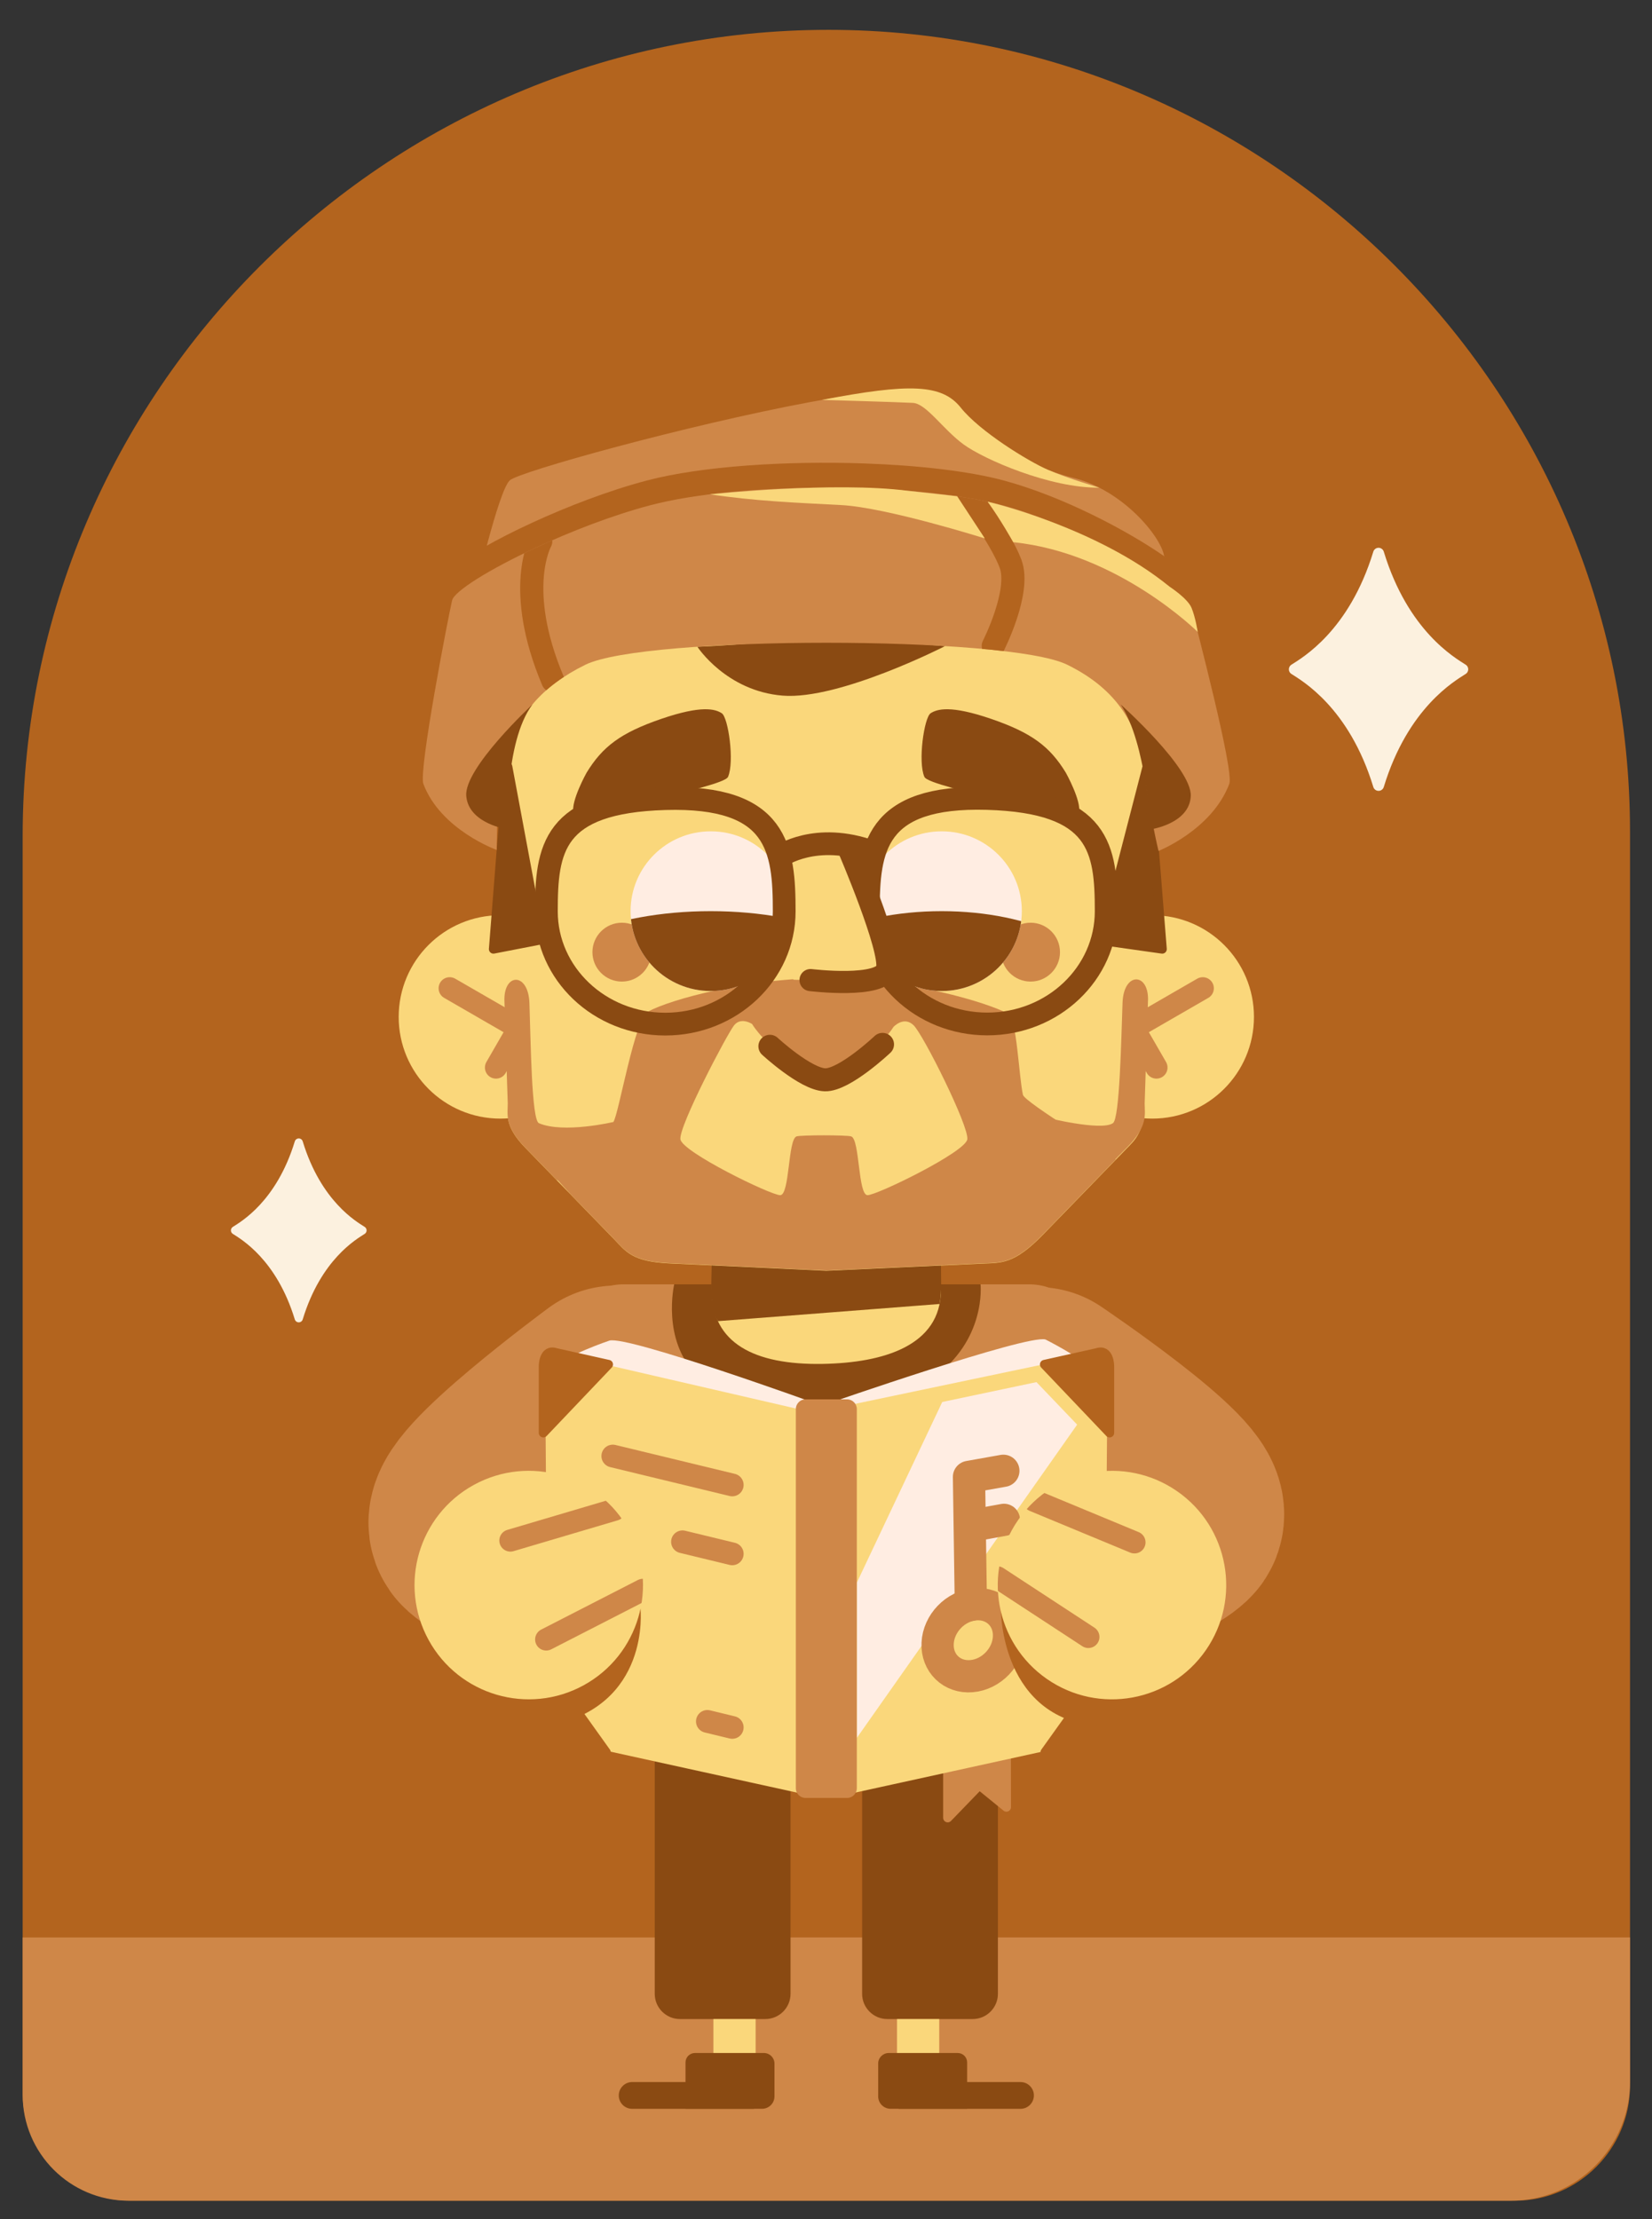 <svg xmlns="http://www.w3.org/2000/svg" xmlns:xlink="http://www.w3.org/1999/xlink" id="Camada_1" x="0px" y="0px" viewBox="0 0 562.08 754.77" style="enable-background:new 0 0 562.08 754.77;" xml:space="preserve"><rect x="0" y="0" width="562.08" height="754.77" fill="#333333" stroke="none"/><style type="text/css">	.st0{fill:#B3641E;}	.st1{fill:#CF8748;}	.st2{fill:none;stroke:#FCF1DF;stroke-width:3.721;stroke-linecap:round;stroke-linejoin:round;stroke-miterlimit:22.926;}	.st3{fill-rule:evenodd;clip-rule:evenodd;fill:#FCF1DF;}	.st4{fill:none;stroke:#FCF1DF;stroke-width:2.816;stroke-linecap:round;stroke-linejoin:round;stroke-miterlimit:22.926;}	.st5{fill-rule:evenodd;clip-rule:evenodd;fill:#CF8748;}	.st6{fill:none;stroke:#CF8748;stroke-width:77.412;stroke-linecap:round;stroke-linejoin:round;stroke-miterlimit:22.926;}	.st7{fill-rule:evenodd;clip-rule:evenodd;fill:#8A4A12;}	.st8{fill-rule:evenodd;clip-rule:evenodd;fill:#FAD77B;}	.st9{fill-rule:evenodd;clip-rule:evenodd;fill:#FFEDE2;}	.st10{fill:none;stroke:#FAD77B;stroke-width:7.741;stroke-linecap:round;stroke-linejoin:round;stroke-miterlimit:22.926;}	.st11{fill-rule:evenodd;clip-rule:evenodd;fill:#B3641E;}	.st12{fill:none;stroke:#B3641E;stroke-width:3.096;stroke-linecap:round;stroke-linejoin:round;stroke-miterlimit:22.926;}	.st13{fill:none;stroke:#CF8748;stroke-width:7.74;stroke-linecap:round;stroke-linejoin:round;stroke-miterlimit:22.926;}	.st14{fill:none;stroke:#CF8748;stroke-width:3.096;stroke-linecap:round;stroke-linejoin:round;stroke-miterlimit:22.926;}	.st15{fill:none;stroke:#CF8748;stroke-width:10.968;stroke-linecap:round;stroke-linejoin:round;stroke-miterlimit:22.926;}	.st16{fill:none;stroke:#CF8748;stroke-width:10.943;stroke-linecap:round;stroke-linejoin:round;stroke-miterlimit:22.926;}			.st17{clip-path:url(#SVGID_00000134240188359324530840000005590036186357500857_);fill:none;stroke:#CF8748;stroke-width:7.54;stroke-linecap:round;stroke-linejoin:round;stroke-miterlimit:22.926;}			.st18{clip-path:url(#SVGID_00000134240188359324530840000005590036186357500857_);fill:none;stroke:#CF8748;stroke-width:7.54;stroke-linecap:round;stroke-linejoin:round;stroke-miterlimit:22.926;}			.st19{clip-path:url(#SVGID_00000124151465404372189530000004906823178692103308_);fill:none;stroke:#CF8748;stroke-width:7.54;stroke-linecap:round;stroke-linejoin:round;stroke-miterlimit:22.926;}	.st20{fill:none;stroke:#CF8748;stroke-width:7.54;stroke-linecap:round;stroke-linejoin:round;stroke-miterlimit:22.926;}			.st21{clip-path:url(#SVGID_00000183970274267018072470000000557708785281937338_);fill-rule:evenodd;clip-rule:evenodd;fill:#8A4A12;}			.st22{clip-path:url(#SVGID_00000030471422112043550690000006385043812164469152_);fill-rule:evenodd;clip-rule:evenodd;fill:#8A4A12;}	.st23{fill:none;stroke:#8A4A12;stroke-width:3.096;stroke-linecap:round;stroke-linejoin:round;stroke-miterlimit:22.926;}	.st24{fill:none;stroke:#8A4A12;stroke-width:7.824;stroke-linecap:round;stroke-linejoin:round;stroke-miterlimit:22.926;}			.st25{clip-path:url(#SVGID_00000098188914924983158210000016757187884722686612_);fill:none;stroke:#B3641E;stroke-width:7.882;stroke-linecap:round;stroke-linejoin:round;stroke-miterlimit:22.926;}	.st26{fill:none;stroke:#8A4A12;stroke-width:7.741;stroke-linecap:round;stroke-linejoin:round;stroke-miterlimit:22.926;}	.st27{fill:none;stroke:#8A4A12;stroke-width:7.529;stroke-linecap:round;stroke-linejoin:round;stroke-miterlimit:22.926;}</style><g>	<path class="st0" d="M515.49,748.54H44.36c-20.16,0-36.65-16.49-36.65-36.65V284.36c0-150.82,123.4-274.21,274.21-274.21h0  c149.97,0,272.68,122.71,272.68,272.68v426.59C554.6,730.93,537,748.54,515.49,748.54z"></path>	<path class="st1" d="M514.08,748.54H43.72c-19.89,0-36.01-16.12-36.01-36.01v-53.54H554.6v49.04  C554.6,730.39,536.46,748.54,514.08,748.54z"></path>	<g>		<path class="st2" d="M440.39,227.66c3.77-2.43,20.2-11.8,28.65-39.48c8.44,27.68,24.88,37.05,28.65,39.48   c-3.77,2.43-20.2,11.8-28.65,39.48C460.59,239.46,444.16,230.1,440.39,227.66z"></path>		<path class="st3" d="M440.39,227.66c3.77-2.43,20.2-11.8,28.65-39.48c8.44,27.68,24.88,37.05,28.65,39.48   c-3.77,2.43-20.2,11.8-28.65,39.48C460.59,239.46,444.16,230.1,440.39,227.66z"></path>	</g>	<g>		<path class="st4" d="M79.98,418.5c2.85-1.84,15.29-8.93,21.67-29.87c6.39,20.94,18.82,28.03,21.67,29.87   c-2.85,1.84-15.29,8.93-21.67,29.87C95.26,427.43,82.83,420.34,79.98,418.5z"></path>		<path class="st3" d="M79.98,418.5c2.85-1.84,15.29-8.93,21.67-29.87c6.39,20.94,18.82,28.03,21.67,29.87   c-2.85,1.84-15.29,8.93-21.67,29.87C95.26,427.43,82.83,420.34,79.98,418.5z"></path>	</g>	<g>		<path class="st5" d="M212.11,436.85H350.2c11.27,0,20.49,9.22,20.49,20.49v69.43c0,11.27-9.22,20.49-20.49,20.49H212.11   c-11.27,0-20.49-9.22-20.49-20.49v-69.43C191.62,446.07,200.84,436.85,212.11,436.85"></path>		<path class="st6" d="M209.68,475.97c0,0-51.24,37.73-45.1,43.18c6.14,5.45,29.76,13,29.76,13"></path>		<path class="st6" d="M352.99,476.5c0,0,50.7,34.2,44.76,39.78c-5.94,5.58-29.27,13.63-29.27,13.63"></path>		<path class="st7" d="M229.39,436.85c0,0-4.37,18.9,7.61,30.75c11.98,11.85,61.3,14.28,80.01,1.35   c18.71-12.93,16.61-32.1,16.61-32.1H229.39z"></path>		<g>			<path class="st8" d="M242.15,418.5h77.99v20.27c0,18.91-19.47,24.76-40.1,25.14c-23.56,0.44-37.9-7.18-37.9-25.14V418.5z"></path>			<path class="st7" d="M244.28,449.37l75.41-5.84c0.81-4.66,0.45-9.74,0.45-14.9h-77.99C242.12,437.13,241.2,444.47,244.28,449.37"></path>		</g>		<rect x="222.77" y="547.25" class="st7" width="116.77" height="46.95"></rect>		<g>			<path class="st7" d="M301.9,547.25h29.06c4.72,0,8.57,3.86,8.57,8.57v122.36c0,4.72-3.86,8.57-8.57,8.57H301.9    c-4.72,0-8.57-3.86-8.57-8.57V555.82C293.33,551.11,297.19,547.25,301.9,547.25"></path>			<rect x="305.2" y="686.76" class="st8" width="14.37" height="18.22"></rect>			<path class="st7" d="M325.86,698.3h-23.48c-1.98,0-3.59,1.62-3.59,3.59v11.16c0,2.33,1.9,4.23,4.23,4.23h26.04v-15.78    C329.07,699.75,327.63,698.3,325.86,698.3"></path>			<path class="st7" d="M347.22,708.18h-41.51v9.11h41.51c2.51,0,4.55-2.05,4.55-4.55C351.78,710.23,349.73,708.18,347.22,708.18"></path>		</g>		<g>			<path class="st7" d="M231.34,547.25h29.06c4.72,0,8.57,3.86,8.57,8.57v122.36c0,4.72-3.86,8.57-8.57,8.57h-29.06    c-4.72,0-8.57-3.86-8.57-8.57V555.82C222.77,551.11,226.63,547.25,231.34,547.25"></path>			<rect x="242.73" y="686.76" class="st8" width="14.37" height="18.22"></rect>			<path class="st7" d="M236.44,698.3h23.48c1.98,0,3.59,1.62,3.59,3.59v11.16c0,2.33-1.9,4.23-4.23,4.23h-26.04v-15.78    C233.24,699.75,234.68,698.3,236.44,698.3"></path>			<path class="st7" d="M215.08,708.18h41.51v9.11h-41.51c-2.51,0-4.55-2.05-4.55-4.55C210.53,710.23,212.58,708.18,215.08,708.18"></path>		</g>		<g>			<path class="st9" d="M207.37,455.98c0,0-14.36,4.78-20.92,10.16l91.81,25.71v-14.24C278.27,477.62,213.72,454.25,207.37,455.98"></path>			<polygon class="st8" points="189.32,464.25 272.26,483.4 273.91,606.37 190.32,588.02    "></polygon>			<polygon class="st10" points="189.32,464.25 272.26,483.4 273.91,606.37 190.32,588.02    "></polygon>			<path class="st11" d="M189.16,460.1l17.86,3.99l-22.16,23.28v-22.72C184.85,464.64,184.85,458.66,189.16,460.1z"></path>			<path class="st12" d="M189.16,460.1l17.86,3.99l-22.16,23.28v-22.72C184.85,464.64,184.85,458.66,189.16,460.1z"></path>			<path class="st11" d="M188.01,592.26l18.24,3.73l-22.55-31.54v22.72C183.7,587.17,183.32,590.79,188.01,592.26z"></path>			<path class="st12" d="M188.01,592.26l18.24,3.73l-22.55-31.54v22.72C183.7,587.17,183.32,590.79,188.01,592.26z"></path>			<line class="st13" x1="249.14" y1="505.08" x2="208.5" y2="495.25"></line>			<line class="st13" x1="249.14" y1="528.52" x2="232.21" y2="524.42"></line>			<line class="st13" x1="249.14" y1="587.56" x2="240.68" y2="585.51"></line>		</g>		<g>			<polygon class="st5" points="342.39,591.95 342.43,614.67 333.21,607.17 322.45,618.3 322.45,596.35    "></polygon>			<polygon class="st14" points="342.39,591.95 342.43,614.67 333.21,607.17 322.45,618.3 322.45,596.35    "></polygon>			<path class="st9" d="M355.7,455.6c0,0,10.71,5.36,17.26,10.74l-91.82,25.71v-14.46C281.15,477.59,349.35,453.87,355.7,455.6"></path>			<polygon class="st8" points="372.98,464.25 288.12,482.05 289.07,606.19 371.98,588.02    "></polygon>			<polygon class="st10" points="372.98,464.25 288.12,482.05 289.07,606.19 371.98,588.02    "></polygon>			<path class="st11" d="M373.24,460.1l-17.86,3.99l22.16,23.28v-22.72C377.54,464.64,377.54,458.66,373.24,460.1z"></path>			<path class="st12" d="M373.24,460.1l-17.86,3.99l22.16,23.28v-22.72C377.54,464.64,377.54,458.66,373.24,460.1z"></path>			<path class="st11" d="M373.81,592.26l-18.24,3.73l22.55-31.54v22.72C378.12,587.17,378.5,590.79,373.81,592.26z"></path>			<path class="st12" d="M373.81,592.26l-18.24,3.73l22.55-31.54v22.72C378.12,587.17,378.5,590.79,373.81,592.26z"></path>			<polygon class="st9" points="320.59,476.87 291.52,538.34 291.52,591.14 366.49,484.57 352.65,470.11    "></polygon>			<path class="st15" d="M331.75,545.68c6.7-0.57,11.88,4.44,11.55,11.19c-0.32,6.75-6.02,12.68-12.73,13.25    c-6.71,0.57-11.88-4.44-11.55-11.19C319.34,552.18,325.04,546.25,331.75,545.68z"></path>			<polyline class="st15" points="330.33,545.88 329.69,502.35 341.38,500.27    "></polyline>			<line class="st16" x1="341.58" y1="516.95" x2="332.64" y2="518.58"></line>		</g>		<path class="st5" d="M274.07,475.97h14.16c1.81,0,3.29,1.48,3.29,3.29v128.99c0,1.81-1.48,3.29-3.29,3.29h-14.16   c-1.81,0-3.29-1.48-3.29-3.29V479.25C270.78,477.45,272.26,475.97,274.07,475.97"></path>		<path class="st11" d="M217.92,547.25c0,0,3.63,33.1-31.39,39.83l-0.1-14.34L217.92,547.25z"></path>		<path class="st11" d="M340.52,547.25c0,0-0.31,38.49,35.15,40.02l0.1-14.53L340.52,547.25z"></path>		<g>			<path class="st8" d="M161.25,505.05c18.83-10.3,42.45-3.39,52.75,15.43c10.3,18.83,3.39,42.45-15.43,52.75    c-18.83,10.3-42.45,3.39-52.75-15.43C135.51,538.97,142.42,515.36,161.25,505.05"></path>			<g>				<g>					<defs>						<path id="SVGID_1_" d="M161.25,505.05c18.83-10.3,42.45-3.39,52.75,15.43c10.3,18.83,3.39,42.45-15.43,52.75       c-18.83,10.3-42.45,3.39-52.75-15.43C135.51,538.97,142.42,515.36,161.25,505.05"></path>					</defs>					<clipPath id="SVGID_00000027605852543344135350000015562117891569456039_">						<use xlink:href="#SVGID_1_" style="overflow:visible;"></use>					</clipPath>											<line style="clip-path:url(#SVGID_00000027605852543344135350000015562117891569456039_);fill:none;stroke:#CF8748;stroke-width:7.54;stroke-linecap:round;stroke-linejoin:round;stroke-miterlimit:22.926;" x1="173.66" y1="523.99" x2="209.12" y2="513.5"></line>											<line style="clip-path:url(#SVGID_00000027605852543344135350000015562117891569456039_);fill:none;stroke:#CF8748;stroke-width:7.54;stroke-linecap:round;stroke-linejoin:round;stroke-miterlimit:22.926;" x1="185.84" y1="557.64" x2="218.75" y2="540.77"></line>				</g>			</g>		</g>		<g>			<path class="st8" d="M400.49,507.21c17.64,12.23,22.02,36.45,9.79,54.08c-12.23,17.64-36.45,22.02-54.08,9.79    c-17.64-12.23-22.02-36.45-9.78-54.08C358.64,499.36,382.85,494.98,400.49,507.21"></path>			<g>				<defs>					<path id="SVGID_00000011002738224936437880000003915558716951682434_" d="M400.49,507.21c17.64,12.23,22.02,36.45,9.79,54.08      c-12.23,17.64-36.45,22.02-54.08,9.79c-17.64-12.23-22.02-36.45-9.78-54.08C358.64,499.36,382.85,494.98,400.49,507.21"></path>				</defs>				<clipPath id="SVGID_00000026159223573751865760000001631521321403711642_">					<use xlink:href="#SVGID_00000011002738224936437880000003915558716951682434_" style="overflow:visible;"></use>				</clipPath>									<line style="clip-path:url(#SVGID_00000026159223573751865760000001631521321403711642_);fill:none;stroke:#CF8748;stroke-width:7.54;stroke-linecap:round;stroke-linejoin:round;stroke-miterlimit:22.926;" x1="385.99" y1="524.61" x2="351.82" y2="510.44"></line>									<line style="clip-path:url(#SVGID_00000026159223573751865760000001631521321403711642_);fill:none;stroke:#CF8748;stroke-width:7.54;stroke-linecap:round;stroke-linejoin:round;stroke-miterlimit:22.926;" x1="370.31" y1="556.78" x2="339.36" y2="536.53"></line>			</g>		</g>		<g>			<path class="st8" d="M170.24,311.3c19.1,0,34.58,15.48,34.58,34.59c0,19.1-15.48,34.59-34.58,34.59    c-19.1,0-34.59-15.48-34.59-34.59C135.66,326.79,151.14,311.3,170.24,311.3"></path>			<polyline class="st20" points="153,336.15 176.49,349.71 168.76,363.11    "></polyline>		</g>		<g>			<path class="st8" d="M392.06,311.3c-19.1,0-34.59,15.48-34.59,34.59c0,19.1,15.48,34.59,34.59,34.59    c19.1,0,34.59-15.48,34.59-34.59C426.65,326.79,411.16,311.3,392.06,311.3"></path>			<polyline class="st20" points="409.23,336.15 385.74,349.71 393.47,363.11    "></polyline>		</g>		<path class="st8" d="M172.77,215.14h108.39h108.39v158.69c0,11.21-3.37,13.9-6.29,16.9l-28.39,29.23   c-9.95,10.24-14.32,9.55-20.83,9.85l-52.87,2.43l-53.39-2.51c-12.78-0.6-14.82-4.04-18.9-8.28l-30.24-31.13   c-6.97-7.17-5.89-11.2-5.86-14.86v-51.62V215.14z"></path>		<g>			<path class="st5" d="M379.61,394.39l-24.76,25.49c-9.95,10.24-14.32,9.55-20.83,9.85l-52.39,2.41l-1.02-0.03l-4.73-0.2    l-48.12-2.26c-12.78-0.6-14.82-4.04-18.9-8.28l-14.77-15.2l-12.17-13.37c-0.47-0.4,25.64-9.64,26.78-11.18    c1.8-2.46,7.37-35.79,11.87-37.58c7.41-4.05,34.45-11.56,61.26-11.34c27.17,0.23,54.13,8.24,61.32,12.17    c2.77,1.52,3.52,21.26,4.89,27.5C348.63,375,378.73,392.95,379.61,394.39 M280.31,367.67c-3.6,0.05-19.14-10.89-24.42-19.37    c0,0-3.74-2.5-6.1,0.42c-2.37,2.92-18.94,34.48-18.28,38.81c0.65,4.33,30.69,18.99,33.95,18.99c3.26,0,2.61-18.99,5.55-19.99    c1.45-0.49,17.16-0.49,18.61,0c2.94,1,2.29,19.99,5.55,19.99c3.26,0,33.3-14.66,33.95-18.99c0.65-4.33-14.94-35.57-18.28-38.81    c-3.35-3.25-6.84,0.58-6.84,0.58C300.84,354.38,287.5,367.75,280.31,367.67z"></path>			<path class="st5" d="M189.3,401.24l-10.68-10.99c-6.97-7.17-5.89-11.2-5.86-14.86l-1.15-35.43c0-9.11,8.15-9.14,8.52,1.18    c0.46,12.58,0.69,39.81,3.23,40.9c8.4,3.59,25.33-0.41,25.33-0.41l-18.2,20.2L189.3,401.24z"></path>			<path class="st5" d="M372.65,401.24l10.86-10.99c7.09-7.17,5.99-11.2,5.95-14.86l1.15-35.56c0-9.11-8.29-9.14-8.67,1.18    c-0.46,12.58-0.96,39.44-3.27,41.02c-4.1,2.82-23.37-2.07-23.37-2.07l16.11,21.86L372.65,401.24z"></path>		</g>		<path class="st5" d="M211.58,313.85c5.53,0,10.01,4.48,10.01,10.01c0,5.53-4.48,10.01-10.01,10.01c-5.53,0-10.01-4.48-10.01-10.01   C201.58,318.33,206.06,313.85,211.58,313.85"></path>		<path class="st5" d="M350.64,313.85c5.53,0,10.01,4.48,10.01,10.01c0,5.53-4.48,10.01-10.01,10.01c-5.53,0-10.01-4.48-10.01-10.01   C340.64,318.33,345.11,313.85,350.64,313.85"></path>		<path class="st9" d="M241.82,282.76c15.06,0,27.27,12.16,27.27,27.16c0,15-12.21,27.16-27.27,27.16   c-15.06,0-27.27-12.16-27.27-27.16C214.55,294.92,226.76,282.76,241.82,282.76"></path>		<g>			<defs>				<path id="SVGID_00000075885599593904613740000009961587951474589832_" d="M241.82,282.76c15.06,0,27.27,12.16,27.27,27.16     c0,15-12.21,27.16-27.27,27.16c-15.06,0-27.27-12.16-27.27-27.16C214.55,294.92,226.76,282.76,241.82,282.76"></path>			</defs>			<clipPath id="SVGID_00000080905329772878105810000014647016868688334728_">				<use xlink:href="#SVGID_00000075885599593904613740000009961587951474589832_" style="overflow:visible;"></use>			</clipPath>							<path style="clip-path:url(#SVGID_00000080905329772878105810000014647016868688334728_);fill-rule:evenodd;clip-rule:evenodd;fill:#8A4A12;" d="    M241.82,309.92c34.29,0,62.1,12.15,62.1,27.13c0,14.98-27.8,27.13-62.1,27.13c-34.3,0-62.1-12.15-62.1-27.13    C179.72,322.07,207.52,309.92,241.82,309.92"></path>		</g>		<path class="st9" d="M320.4,282.76c15.06,0,27.27,12.16,27.27,27.16c0,15-12.21,27.16-27.27,27.16   c-15.06,0-27.27-12.16-27.27-27.16C293.13,294.92,305.34,282.76,320.4,282.76"></path>		<g>			<defs>				<path id="SVGID_00000150072405043769957160000004735119398494029456_" d="M320.4,282.76c15.06,0,27.27,12.16,27.27,27.16     c0,15-12.21,27.16-27.27,27.16c-15.06,0-27.27-12.16-27.27-27.16C293.13,294.92,305.34,282.76,320.4,282.76"></path>			</defs>			<clipPath id="SVGID_00000165223517324749081090000007923039860722459525_">				<use xlink:href="#SVGID_00000150072405043769957160000004735119398494029456_" style="overflow:visible;"></use>			</clipPath>							<path style="clip-path:url(#SVGID_00000165223517324749081090000007923039860722459525_);fill-rule:evenodd;clip-rule:evenodd;fill:#8A4A12;" d="    M320.4,309.92c30.77,0,55.72,12.15,55.72,27.13c0,14.98-24.94,27.13-55.72,27.13s-55.71-12.15-55.71-27.13    C264.69,322.07,289.63,309.92,320.4,309.92"></path>		</g>		<path class="st7" d="M199.58,262.82c0,0-5.41,9.69-4.47,13.66c0.69,2.94,12.5-0.67,24.75-3.79c13.22-3.37,26.97-6.48,27.84-8.44   c2.26-5.12,0.09-20.22-2.12-21.65c-2.21-1.43-6.79-2.82-20.6,1.92C211.17,249.26,205.02,253.93,199.58,262.82"></path>		<path class="st7" d="M362.64,262.82c0,0,5.41,9.69,4.47,13.66c-0.69,2.94-12.5-0.67-24.75-3.79c-13.22-3.37-26.97-6.48-27.84-8.44   c-2.27-5.12-0.09-20.22,2.12-21.65c2.21-1.43,6.79-2.82,20.6,1.92C351.06,249.26,357.21,253.93,362.64,262.82"></path>		<g>			<path class="st7" d="M237.28,219.99c0,0,9.8,15.08,29.04,16.62c19.24,1.54,55.22-16.84,55.22-16.84s-20.97-1.9-46-1.83    C263.1,217.97,249.65,219.55,237.28,219.99"></path>			<polygon class="st7" points="172.77,260.8 167.89,322.82 183.77,319.74    "></polygon>			<polygon class="st23" points="172.77,260.8 167.89,322.82 183.77,319.74    "></polygon>			<polygon class="st7" points="390.45,260.17 395.44,322.82 374.99,319.93    "></polygon>			<polygon class="st23" points="390.45,260.17 395.44,322.82 374.99,319.93    "></polygon>		</g>		<path class="st24" d="M261.95,355.88c0,0,12.11,11.19,18.73,11.4c6.62,0.21,19.59-12.05,19.59-12.05"></path>		<g>			<path class="st5" d="M161.65,201.62c0,0,7.84-34.28,11.75-38.2c2.88-2.88,60.15-18.78,102.15-26.64    c15.19-2.84,28.38-4.63,36.28-4.37c0,0,8,0.16,12.41,6.37c4.41,6.2,23.67,19.59,40.65,23.67c16.98,4.08,30.04,19.92,31.18,26.61    c1.14,6.69,2.45,20.24,2.45,20.24L161.65,201.62z"></path>			<path class="st11" d="M160.18,204.18c0,0,2.05-8.86,4.58-18.09c4.56-2.61,10.11-5.44,16.21-8.25    c12.05-5.56,26.25-11.02,39.2-14.42c18.69-4.9,47.41-6.7,73.72-5.79c18.5,0.64,35.8,2.62,47.59,5.79    c20.16,5.44,42.04,17.04,54.57,25.73c0.39,0.91,0.66,1.74,0.79,2.46c1.15,6.69,2.47,20.24,2.47,20.24L160.18,204.18z"></path>			<path class="st5" d="M144.03,266.58c-1.63-4.57,8.49-56.81,9.79-62.36c0.74-3.15,12.75-10.61,28.43-17.9    c11.94-5.56,26-11.02,38.83-14.42c31.53-8.35,91.89-7.7,120.15,0c29.62,8.07,63.01,29.71,64.31,35.26    c1.31,5.55,14.36,54.85,12.73,59.42c-5.88,15.67-24.1,22.85-24.1,22.85s-3-12.43-4.63-26.12c-1.93-16.21-9.13-28.73-26.44-37.22    c-20.28-9.95-143.62-9.95-163.9,0c-14.79,7.26-23.61,17.38-25.86,30.36c-0.38,2.2-3.33,3.46-3.46,5.82    c-0.89,16.99-0.89,26.82-0.89,26.82S149.9,282.25,144.03,266.58"></path>			<g>				<defs>					<path id="SVGID_00000016778111319111184130000004532660325907439749_" d="M144.03,266.58c-1.63-4.57,8.49-56.81,9.79-62.36      c0.74-3.15,12.75-10.61,28.43-17.9c11.94-5.56,26-11.02,38.83-14.42c31.53-8.35,91.89-7.7,120.15,0      c29.62,8.07,63.01,29.71,64.31,35.26c1.31,5.55,14.36,54.85,12.73,59.42c-5.88,15.67-24.1,22.85-24.1,22.85      s-4.63-9.79-4.63-26.12c0-16.32-9.13-28.73-26.44-37.22c-20.28-9.95-143.62-9.95-163.9,0c-14.79,7.26-23.61,17.38-25.86,30.36      c-0.38,2.2-0.57,4.49-0.57,6.86c0,16.32-3.77,25.79-3.77,25.79S149.9,282.25,144.03,266.58"></path>				</defs>				<clipPath id="SVGID_00000071523464512316743970000013346874034722656928_">					<use xlink:href="#SVGID_00000016778111319111184130000004532660325907439749_" style="overflow:visible;"></use>				</clipPath>									<path style="clip-path:url(#SVGID_00000071523464512316743970000013346874034722656928_);fill:none;stroke:#B3641E;stroke-width:7.882;stroke-linecap:round;stroke-linejoin:round;stroke-miterlimit:22.926;" d="     M183.98,184.12c0,0-9.1,16.07,4.13,47.41"></path>									<path style="clip-path:url(#SVGID_00000071523464512316743970000013346874034722656928_);fill:none;stroke:#B3641E;stroke-width:7.882;stroke-linecap:round;stroke-linejoin:round;stroke-miterlimit:22.926;" d="     M329.12,167.93c0,0,11.11,14.32,14.7,23.79c3.59,9.47-5.86,27.96-5.86,27.96"></path>			</g>			<path class="st7" d="M181.15,239.63c0,0-23.28,21.59-22.51,31.09c0.77,9.49,14.13,11.38,14.13,11.38S171.47,252.55,181.15,239.63    "></path>			<path class="st7" d="M381.33,239.63c0,0,24.19,21.59,23.82,31.09c-0.37,9.49-13.65,11.38-13.65,11.38    S390.06,252.93,381.33,239.63"></path>			<path class="st8" d="M279.7,136.02c0,0,26.36,0.75,30.93,1.02c4.57,0.27,10.21,9,17.2,14.11c6.99,5.11,29.5,14.92,46.2,14.72    c0,0-10.71-3.13-17.46-6.06c-6.75-2.93-23.26-13.09-29.68-21.16C320.47,130.59,309.38,130.33,279.7,136.02"></path>			<path class="st8" d="M344.75,184.42c0,0-4.52-8.08-8.69-13.77c0,0,37.04,8.57,61.88,28.91c0,0,6.01,3.87,7.41,7.08    c1.4,3.21,2.16,8.31,2.16,8.31S380.45,188.06,344.75,184.42"></path>			<path class="st8" d="M241.57,168.13c0,0,42.42-4.44,67.36-1.19l16.74,1.85l9.41,14.35c0,0-33.47-10.55-48.92-11.35    C270.7,170.98,256.86,170.44,241.57,168.13"></path>		</g>		<g>			<path class="st26" d="M335.91,271.59c-38.39-1.11-40.46,17.17-40.46,38.35c0,21.18,18.11,38.35,40.46,38.35    c22.34,0,40.46-17.17,40.46-38.35C376.37,288.76,374.31,272.71,335.91,271.59z"></path>			<path class="st26" d="M226.36,271.64c38.39-1.11,40.46,17.17,40.46,38.35c0,21.18-18.11,38.35-40.46,38.35    c-22.34,0-40.46-17.17-40.46-38.35C185.9,288.81,187.96,272.75,226.36,271.64z"></path>			<path class="st26" d="M265.53,291.23c0,0,11.98-8.46,31.16-1.5"></path>		</g>		<g>			<path class="st8" d="M269.88,333.23c0,0,28.8,1.41,29.46-6.1c0.65-7.51-13.11-35.9-13.11-35.9L269.88,333.23z"></path>			<path class="st27" d="M288.76,288.72c0,0,14.63,34.08,13.06,40.85c-1.57,6.77-26.04,3.79-26.04,3.79"></path>		</g>	</g></g></svg>
